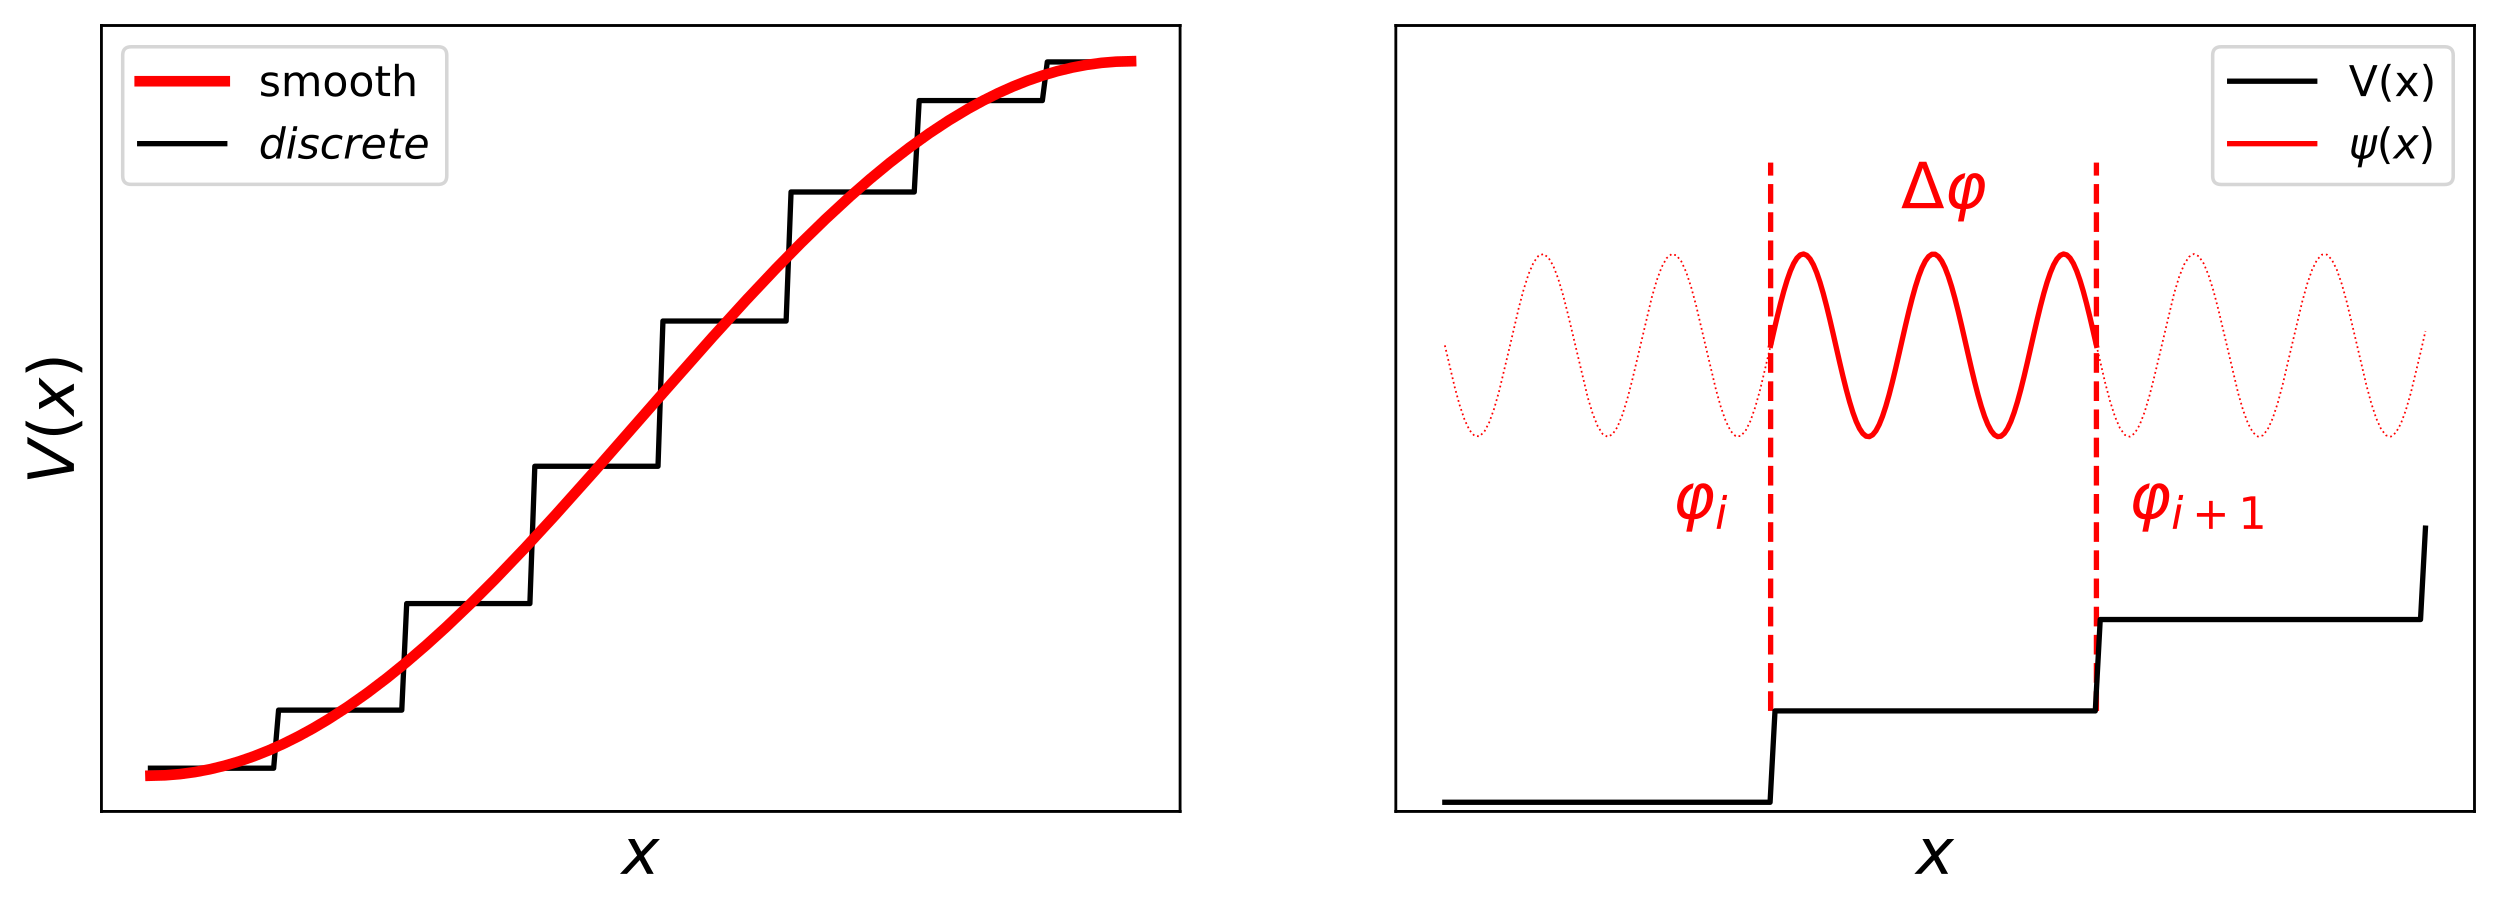 <?xml version="1.0" encoding="utf-8" standalone="no"?>
<!DOCTYPE svg PUBLIC "-//W3C//DTD SVG 1.1//EN"
  "http://www.w3.org/Graphics/SVG/1.1/DTD/svg11.dtd">
<!-- Created with matplotlib (https://matplotlib.org/) -->
<svg height="257.581pt" version="1.1" viewBox="0 0 705.421 257.581" width="705.421pt" xmlns="http://www.w3.org/2000/svg" xmlns:xlink="http://www.w3.org/1999/xlink">
 <defs>
  <style type="text/css">
*{stroke-linecap:butt;stroke-linejoin:round;}
  </style>
 </defs>
 <g id="figure_1">
  <g id="patch_1">
   <path d="M 0 257.581 
L 705.421 257.581 
L 705.421 0 
L 0 0 
z
" style="fill:#ffffff;"/>
  </g>
  <g id="axes_1">
   <g id="patch_2">
    <path d="M 28.621 228.96 
L 332.984 228.96 
L 332.984 7.2 
L 28.621 7.2 
z
" style="fill:#ffffff;"/>
   </g>
   <g id="matplotlib.axis_1">
    <g id="text_1">
     <!-- $x$ -->
     <defs>
      <path d="M 60.016 54.688 
L 34.906 27.875 
L 50.297 0 
L 39.984 0 
L 28.422 21.688 
L 8.297 0 
L -2.594 0 
L 24.312 28.812 
L 10.016 54.688 
L 20.312 54.688 
L 30.812 34.906 
L 49.125 54.688 
z
" id="DejaVuSans-Oblique-120"/>
     </defs>
     <g transform="translate(175.402 246.637)scale(0.18 -0.18)">
      <use transform="translate(0 0.312)" xlink:href="#DejaVuSans-Oblique-120"/>
     </g>
    </g>
   </g>
   <g id="matplotlib.axis_2">
    <g id="text_2">
     <!-- $V(x)$ -->
     <defs>
      <path d="M 20.609 0 
L 7.812 72.906 
L 17.484 72.906 
L 28.078 10.203 
L 63.484 72.906 
L 74.219 72.906 
L 32.078 0 
z
" id="DejaVuSans-Oblique-86"/>
      <path d="M 31 75.875 
Q 24.469 64.656 21.281 53.656 
Q 18.109 42.672 18.109 31.391 
Q 18.109 20.125 21.312 9.062 
Q 24.516 -2 31 -13.188 
L 23.188 -13.188 
Q 15.875 -1.703 12.234 9.375 
Q 8.594 20.453 8.594 31.391 
Q 8.594 42.281 12.203 53.312 
Q 15.828 64.359 23.188 75.875 
z
" id="DejaVuSans-40"/>
      <path d="M 8.016 75.875 
L 15.828 75.875 
Q 23.141 64.359 26.781 53.312 
Q 30.422 42.281 30.422 31.391 
Q 30.422 20.453 26.781 9.375 
Q 23.141 -1.703 15.828 -13.188 
L 8.016 -13.188 
Q 14.5 -2 17.703 9.062 
Q 20.906 20.125 20.906 31.391 
Q 20.906 42.672 17.703 53.656 
Q 14.5 64.656 8.016 75.875 
z
" id="DejaVuSans-41"/>
     </defs>
     <g transform="translate(20.877 136.62)rotate(-90)scale(0.18 -0.18)">
      <use transform="translate(0 0.125)" xlink:href="#DejaVuSans-Oblique-86"/>
      <use transform="translate(68.408 0.125)" xlink:href="#DejaVuSans-40"/>
      <use transform="translate(107.422 0.125)" xlink:href="#DejaVuSans-Oblique-120"/>
      <use transform="translate(166.602 0.125)" xlink:href="#DejaVuSans-41"/>
     </g>
    </g>
   </g>
   <g id="line2d_1">
    <path clip-path="url(#pef75081fbf)" d="M 42.455 216.765 
L 77.216 216.765 
L 78.606 200.371 
L 113.367 200.371 
L 114.757 170.306 
L 149.518 170.306 
L 150.908 131.566 
L 185.669 131.566 
L 187.059 90.585 
L 221.82 90.585 
L 223.21 54.172 
L 257.971 54.172 
L 259.361 28.375 
L 294.122 28.375 
L 295.512 17.481 
L 319.15 17.481 
L 319.15 17.481 
" style="fill:none;stroke:#000000;stroke-linecap:square;stroke-width:1.5;"/>
   </g>
   <g id="patch_3">
    <path d="M 28.621 228.96 
L 28.621 7.2 
" style="fill:none;stroke:#000000;stroke-linecap:square;stroke-linejoin:miter;stroke-width:0.8;"/>
   </g>
   <g id="patch_4">
    <path d="M 332.984 228.96 
L 332.984 7.2 
" style="fill:none;stroke:#000000;stroke-linecap:square;stroke-linejoin:miter;stroke-width:0.8;"/>
   </g>
   <g id="patch_5">
    <path d="M 28.621 228.96 
L 332.984 228.96 
" style="fill:none;stroke:#000000;stroke-linecap:square;stroke-linejoin:miter;stroke-width:0.8;"/>
   </g>
   <g id="patch_6">
    <path d="M 28.621 7.2 
L 332.984 7.2 
" style="fill:none;stroke:#000000;stroke-linecap:square;stroke-linejoin:miter;stroke-width:0.8;"/>
   </g>
   <g id="legend_1">
    <g id="patch_7">
     <path d="M 37.021 52.028 
L 123.661 52.028 
Q 126.061 52.028 126.061 49.627 
L 126.061 15.6 
Q 126.061 13.2 123.661 13.2 
L 37.021 13.2 
Q 34.621 13.2 34.621 15.6 
L 34.621 49.627 
Q 34.621 52.028 37.021 52.028 
z
" style="fill:#ffffff;opacity:0.8;stroke:#cccccc;stroke-linejoin:miter;"/>
    </g>
    <g id="line2d_2">
     <path d="M 39.421 22.918 
L 63.421 22.918 
" style="fill:none;stroke:#ff0000;stroke-linecap:square;stroke-width:3;"/>
    </g>
    <g id="line2d_3"/>
    <g id="text_3">
     <!-- smooth -->
     <defs>
      <path d="M 44.281 53.078 
L 44.281 44.578 
Q 40.484 46.531 36.375 47.5 
Q 32.281 48.484 27.875 48.484 
Q 21.188 48.484 17.844 46.438 
Q 14.5 44.391 14.5 40.281 
Q 14.5 37.156 16.891 35.375 
Q 19.281 33.594 26.516 31.984 
L 29.594 31.297 
Q 39.156 29.25 43.188 25.516 
Q 47.219 21.781 47.219 15.094 
Q 47.219 7.469 41.188 3.016 
Q 35.156 -1.422 24.609 -1.422 
Q 20.219 -1.422 15.453 -0.562 
Q 10.688 0.297 5.422 2 
L 5.422 11.281 
Q 10.406 8.688 15.234 7.391 
Q 20.062 6.109 24.812 6.109 
Q 31.156 6.109 34.562 8.281 
Q 37.984 10.453 37.984 14.406 
Q 37.984 18.062 35.516 20.016 
Q 33.062 21.969 24.703 23.781 
L 21.578 24.516 
Q 13.234 26.266 9.516 29.906 
Q 5.812 33.547 5.812 39.891 
Q 5.812 47.609 11.281 51.797 
Q 16.75 56 26.812 56 
Q 31.781 56 36.172 55.266 
Q 40.578 54.547 44.281 53.078 
z
" id="DejaVuSans-115"/>
      <path d="M 52 44.188 
Q 55.375 50.25 60.062 53.125 
Q 64.75 56 71.094 56 
Q 79.641 56 84.281 50.016 
Q 88.922 44.047 88.922 33.016 
L 88.922 0 
L 79.891 0 
L 79.891 32.719 
Q 79.891 40.578 77.094 44.375 
Q 74.312 48.188 68.609 48.188 
Q 61.625 48.188 57.562 43.547 
Q 53.516 38.922 53.516 30.906 
L 53.516 0 
L 44.484 0 
L 44.484 32.719 
Q 44.484 40.625 41.703 44.406 
Q 38.922 48.188 33.109 48.188 
Q 26.219 48.188 22.156 43.531 
Q 18.109 38.875 18.109 30.906 
L 18.109 0 
L 9.078 0 
L 9.078 54.688 
L 18.109 54.688 
L 18.109 46.188 
Q 21.188 51.219 25.484 53.609 
Q 29.781 56 35.688 56 
Q 41.656 56 45.828 52.969 
Q 50 49.953 52 44.188 
z
" id="DejaVuSans-109"/>
      <path d="M 30.609 48.391 
Q 23.391 48.391 19.188 42.75 
Q 14.984 37.109 14.984 27.297 
Q 14.984 17.484 19.156 11.844 
Q 23.344 6.203 30.609 6.203 
Q 37.797 6.203 41.984 11.859 
Q 46.188 17.531 46.188 27.297 
Q 46.188 37.016 41.984 42.703 
Q 37.797 48.391 30.609 48.391 
z
M 30.609 56 
Q 42.328 56 49.016 48.375 
Q 55.719 40.766 55.719 27.297 
Q 55.719 13.875 49.016 6.219 
Q 42.328 -1.422 30.609 -1.422 
Q 18.844 -1.422 12.172 6.219 
Q 5.516 13.875 5.516 27.297 
Q 5.516 40.766 12.172 48.375 
Q 18.844 56 30.609 56 
z
" id="DejaVuSans-111"/>
      <path d="M 18.312 70.219 
L 18.312 54.688 
L 36.812 54.688 
L 36.812 47.703 
L 18.312 47.703 
L 18.312 18.016 
Q 18.312 11.328 20.141 9.422 
Q 21.969 7.516 27.594 7.516 
L 36.812 7.516 
L 36.812 0 
L 27.594 0 
Q 17.188 0 13.234 3.875 
Q 9.281 7.766 9.281 18.016 
L 9.281 47.703 
L 2.688 47.703 
L 2.688 54.688 
L 9.281 54.688 
L 9.281 70.219 
z
" id="DejaVuSans-116"/>
      <path d="M 54.891 33.016 
L 54.891 0 
L 45.906 0 
L 45.906 32.719 
Q 45.906 40.484 42.875 44.328 
Q 39.844 48.188 33.797 48.188 
Q 26.516 48.188 22.312 43.547 
Q 18.109 38.922 18.109 30.906 
L 18.109 0 
L 9.078 0 
L 9.078 75.984 
L 18.109 75.984 
L 18.109 46.188 
Q 21.344 51.125 25.703 53.562 
Q 30.078 56 35.797 56 
Q 45.219 56 50.047 50.172 
Q 54.891 44.344 54.891 33.016 
z
" id="DejaVuSans-104"/>
     </defs>
     <g transform="translate(73.021 27.118)scale(0.12 -0.12)">
      <use xlink:href="#DejaVuSans-115"/>
      <use x="52.1" xlink:href="#DejaVuSans-109"/>
      <use x="149.512" xlink:href="#DejaVuSans-111"/>
      <use x="210.693" xlink:href="#DejaVuSans-111"/>
      <use x="271.875" xlink:href="#DejaVuSans-116"/>
      <use x="311.084" xlink:href="#DejaVuSans-104"/>
     </g>
    </g>
    <g id="line2d_4">
     <path d="M 39.421 40.532 
L 63.421 40.532 
" style="fill:none;stroke:#000000;stroke-linecap:square;stroke-width:1.5;"/>
    </g>
    <g id="line2d_5"/>
    <g id="text_4">
     <!-- $discrete$ -->
     <defs>
      <path d="M 41.797 8.203 
Q 38.188 3.469 33.25 1.016 
Q 28.328 -1.422 22.312 -1.422 
Q 14.109 -1.422 9.344 4.172 
Q 4.594 9.766 4.594 19.484 
Q 4.594 27.594 7.469 34.938 
Q 10.359 42.281 15.828 48.094 
Q 19.438 51.953 23.969 53.969 
Q 28.516 56 33.5 56 
Q 38.766 56 42.797 53.453 
Q 46.828 50.922 49.031 46.188 
L 54.891 75.984 
L 63.922 75.984 
L 49.125 0 
L 40.094 0 
z
M 13.922 21.094 
Q 13.922 14.016 17.109 10.062 
Q 20.312 6.109 25.984 6.109 
Q 30.172 6.109 33.766 8.125 
Q 37.359 10.156 40.094 14.109 
Q 42.969 18.219 44.625 23.578 
Q 46.297 28.953 46.297 34.188 
Q 46.297 40.969 43.094 44.766 
Q 39.891 48.578 34.281 48.578 
Q 30.031 48.578 26.359 46.578 
Q 22.703 44.578 20.125 40.828 
Q 17.281 36.766 15.594 31.391 
Q 13.922 26.031 13.922 21.094 
z
" id="DejaVuSans-Oblique-100"/>
      <path d="M 18.312 75.984 
L 27.297 75.984 
L 25.094 64.594 
L 16.109 64.594 
z
M 14.203 54.688 
L 23.188 54.688 
L 12.5 0 
L 3.516 0 
z
" id="DejaVuSans-Oblique-105"/>
      <path d="M 50 53.078 
L 48.297 44.578 
Q 44.734 46.531 40.766 47.5 
Q 36.812 48.484 32.625 48.484 
Q 25.531 48.484 21.453 46.062 
Q 17.391 43.656 17.391 39.5 
Q 17.391 34.672 26.859 32.078 
Q 27.594 31.891 27.938 31.781 
L 30.812 30.906 
Q 39.797 28.422 42.797 25.688 
Q 45.797 22.953 45.797 18.219 
Q 45.797 9.516 38.891 4.047 
Q 31.984 -1.422 20.797 -1.422 
Q 16.453 -1.422 11.672 -0.578 
Q 6.891 0.25 1.125 2 
L 2.875 11.281 
Q 7.812 8.734 12.594 7.422 
Q 17.391 6.109 21.781 6.109 
Q 28.375 6.109 32.5 8.938 
Q 36.625 11.766 36.625 16.109 
Q 36.625 20.797 25.781 23.688 
L 24.859 23.922 
L 21.781 24.703 
Q 14.938 26.516 11.766 29.469 
Q 8.594 32.422 8.594 37.016 
Q 8.594 45.75 15.156 50.875 
Q 21.734 56 33.016 56 
Q 37.453 56 41.672 55.266 
Q 45.906 54.547 50 53.078 
z
" id="DejaVuSans-Oblique-115"/>
      <path d="M 53.609 52.594 
L 51.812 43.703 
Q 48.578 46.047 44.938 47.219 
Q 41.312 48.391 37.406 48.391 
Q 33.109 48.391 29.219 46.875 
Q 25.344 45.359 22.703 42.578 
Q 18.5 38.328 16.203 32.609 
Q 13.922 26.906 13.922 20.797 
Q 13.922 13.422 17.609 9.812 
Q 21.297 6.203 28.812 6.203 
Q 32.516 6.203 36.688 7.328 
Q 40.875 8.453 45.406 10.688 
L 43.703 1.812 
Q 39.797 0.203 35.672 -0.609 
Q 31.547 -1.422 27.203 -1.422 
Q 16.312 -1.422 10.453 4.016 
Q 4.594 9.469 4.594 19.578 
Q 4.594 28.078 7.641 35.234 
Q 10.688 42.391 16.703 48.094 
Q 20.797 52 26.312 54 
Q 31.844 56 38.375 56 
Q 42.188 56 45.938 55.141 
Q 49.703 54.297 53.609 52.594 
z
" id="DejaVuSans-Oblique-99"/>
      <path d="M 44.578 46.391 
Q 43.219 47.125 41.453 47.516 
Q 39.703 47.906 37.703 47.906 
Q 30.516 47.906 25.141 42.453 
Q 19.781 37.016 18.016 27.875 
L 12.5 0 
L 3.516 0 
L 14.203 54.688 
L 23.188 54.688 
L 21.484 46.188 
Q 25.047 50.922 30 53.453 
Q 34.969 56 40.578 56 
Q 42.047 56 43.453 55.828 
Q 44.875 55.672 46.297 55.281 
z
" id="DejaVuSans-Oblique-114"/>
      <path d="M 48.094 32.234 
Q 48.25 33.016 48.312 33.844 
Q 48.391 34.672 48.391 35.5 
Q 48.391 41.453 44.891 44.922 
Q 41.406 48.391 35.406 48.391 
Q 28.719 48.391 23.578 44.156 
Q 18.453 39.938 15.828 32.172 
z
M 55.906 25.203 
L 14.109 25.203 
Q 13.812 23.344 13.719 22.266 
Q 13.625 21.188 13.625 20.406 
Q 13.625 13.625 17.797 9.906 
Q 21.969 6.203 29.594 6.203 
Q 35.453 6.203 40.672 7.516 
Q 45.906 8.844 50.391 11.375 
L 48.688 2.484 
Q 43.844 0.531 38.688 -0.438 
Q 33.547 -1.422 28.219 -1.422 
Q 16.844 -1.422 10.719 4.016 
Q 4.594 9.469 4.594 19.484 
Q 4.594 28.031 7.641 35.375 
Q 10.688 42.719 16.609 48.484 
Q 20.406 52.094 25.656 54.047 
Q 30.906 56 36.812 56 
Q 46.094 56 51.578 50.438 
Q 57.078 44.875 57.078 35.5 
Q 57.078 33.25 56.781 30.688 
Q 56.5 28.125 55.906 25.203 
z
" id="DejaVuSans-Oblique-101"/>
      <path d="M 42.281 54.688 
L 40.922 47.703 
L 23 47.703 
L 17.188 18.016 
Q 16.891 16.359 16.75 15.234 
Q 16.609 14.109 16.609 13.484 
Q 16.609 10.359 18.484 8.938 
Q 20.359 7.516 24.516 7.516 
L 33.594 7.516 
L 32.078 0 
L 23.484 0 
Q 15.484 0 11.547 3.125 
Q 7.625 6.25 7.625 12.594 
Q 7.625 13.719 7.766 15.062 
Q 7.906 16.406 8.203 18.016 
L 14.016 47.703 
L 6.391 47.703 
L 7.812 54.688 
L 15.281 54.688 
L 18.312 70.219 
L 27.297 70.219 
L 24.312 54.688 
z
" id="DejaVuSans-Oblique-116"/>
     </defs>
     <g transform="translate(73.021 44.732)scale(0.12 -0.12)">
      <use transform="translate(0 0.016)" xlink:href="#DejaVuSans-Oblique-100"/>
      <use transform="translate(63.477 0.016)" xlink:href="#DejaVuSans-Oblique-105"/>
      <use transform="translate(91.26 0.016)" xlink:href="#DejaVuSans-Oblique-115"/>
      <use transform="translate(143.359 0.016)" xlink:href="#DejaVuSans-Oblique-99"/>
      <use transform="translate(198.34 0.016)" xlink:href="#DejaVuSans-Oblique-114"/>
      <use transform="translate(239.453 0.016)" xlink:href="#DejaVuSans-Oblique-101"/>
      <use transform="translate(300.977 0.016)" xlink:href="#DejaVuSans-Oblique-116"/>
      <use transform="translate(340.186 0.016)" xlink:href="#DejaVuSans-Oblique-101"/>
     </g>
    </g>
   </g>
   <g id="line2d_6">
    <path clip-path="url(#pef75081fbf)" d="M 42.455 218.88 
L 46.627 218.767 
L 50.798 218.428 
L 54.969 217.864 
L 59.14 217.077 
L 63.312 216.067 
L 67.483 214.838 
L 71.654 213.391 
L 75.825 211.731 
L 79.997 209.861 
L 84.168 207.785 
L 88.339 205.508 
L 92.511 203.034 
L 98.072 199.441 
L 103.634 195.524 
L 109.196 191.298 
L 114.757 186.78 
L 120.319 181.988 
L 125.881 176.942 
L 132.833 170.306 
L 139.785 163.345 
L 148.127 154.624 
L 156.47 145.575 
L 167.593 133.141 
L 187.059 110.925 
L 200.964 95.207 
L 210.697 84.52 
L 219.039 75.68 
L 225.991 68.602 
L 232.943 61.831 
L 239.895 55.41 
L 245.457 50.553 
L 251.019 45.965 
L 256.581 41.664 
L 262.142 37.668 
L 267.704 33.993 
L 273.266 30.652 
L 277.437 28.375 
L 281.608 26.299 
L 285.779 24.429 
L 289.951 22.769 
L 294.122 21.322 
L 298.293 20.093 
L 302.464 19.083 
L 306.636 18.296 
L 310.807 17.732 
L 314.978 17.393 
L 319.15 17.28 
L 319.15 17.28 
" style="fill:none;stroke:#ff0000;stroke-linecap:square;stroke-width:3;"/>
   </g>
  </g>
  <g id="axes_2">
   <g id="patch_8">
    <path d="M 393.857 228.96 
L 698.221 228.96 
L 698.221 7.2 
L 393.857 7.2 
z
" style="fill:#ffffff;"/>
   </g>
   <g id="matplotlib.axis_3">
    <g id="text_5">
     <!-- $x$ -->
     <g transform="translate(540.639 246.637)scale(0.18 -0.18)">
      <use transform="translate(0 0.312)" xlink:href="#DejaVuSans-Oblique-120"/>
     </g>
    </g>
   </g>
   <g id="matplotlib.axis_4"/>
   <g id="LineCollection_1">
    <path clip-path="url(#pa3cad492c6)" d="M 499.617 200.595 
L 499.617 45.879 
" style="fill:none;stroke:#ff0000;stroke-dasharray:5.55,2.4;stroke-dashoffset:0;stroke-width:1.5;"/>
    <path clip-path="url(#pa3cad492c6)" d="M 591.542 200.595 
L 591.542 45.879 
" style="fill:none;stroke:#ff0000;stroke-dasharray:5.55,2.4;stroke-dashoffset:0;stroke-width:1.5;"/>
   </g>
   <g id="line2d_7">
    <path clip-path="url(#pa3cad492c6)" d="M 407.692 226.381 
L 499.46 226.381 
L 500.85 200.595 
L 591.228 200.595 
L 592.618 174.809 
L 682.995 174.809 
L 684.386 149.023 
L 684.386 149.023 
" style="fill:none;stroke:#000000;stroke-linecap:square;stroke-width:1.5;"/>
   </g>
   <g id="line2d_8">
    <path clip-path="url(#pa3cad492c6)" d="M 499.617 97.451 
L 500.545 93.377 
L 501.474 89.405 
L 502.402 85.635 
L 503.331 82.162 
L 504.259 79.074 
L 505.188 76.446 
L 506.116 74.347 
L 507.045 72.828 
L 507.974 71.928 
L 508.902 71.668 
L 509.831 72.057 
L 510.759 73.083 
L 511.688 74.722 
L 512.616 76.932 
L 513.545 79.657 
L 514.473 82.829 
L 515.402 86.368 
L 516.33 90.186 
L 517.259 94.187 
L 518.187 98.269 
L 519.116 102.331 
L 520.044 106.271 
L 520.973 109.988 
L 521.902 113.391 
L 522.83 116.393 
L 523.759 118.92 
L 524.687 120.907 
L 525.616 122.305 
L 526.544 123.078 
L 527.473 123.208 
L 528.401 122.691 
L 529.33 121.539 
L 530.258 119.783 
L 531.187 117.465 
L 532.115 114.644 
L 533.044 111.392 
L 533.972 107.79 
L 534.901 103.927 
L 535.83 99.902 
L 536.758 95.816 
L 537.687 91.77 
L 538.615 87.867 
L 539.544 84.205 
L 540.472 80.876 
L 541.401 77.963 
L 542.329 75.54 
L 543.258 73.667 
L 544.186 72.392 
L 545.115 71.746 
L 546.043 71.746 
L 546.972 72.392 
L 547.901 73.667 
L 548.829 75.54 
L 549.758 77.963 
L 550.686 80.876 
L 551.615 84.205 
L 552.543 87.867 
L 553.472 91.77 
L 554.4 95.816 
L 555.329 99.902 
L 556.257 103.927 
L 557.186 107.79 
L 558.114 111.392 
L 559.043 114.644 
L 559.971 117.465 
L 560.9 119.783 
L 561.829 121.539 
L 562.757 122.691 
L 563.686 123.208 
L 564.614 123.078 
L 565.543 122.305 
L 566.471 120.907 
L 567.4 118.92 
L 568.328 116.393 
L 569.257 113.391 
L 570.185 109.988 
L 571.114 106.271 
L 572.042 102.331 
L 572.971 98.269 
L 573.9 94.187 
L 574.828 90.186 
L 575.757 86.368 
L 576.685 82.829 
L 577.614 79.657 
L 578.542 76.932 
L 579.471 74.722 
L 580.399 73.083 
L 581.328 72.057 
L 582.256 71.668 
L 583.185 71.928 
L 584.113 72.828 
L 585.042 74.347 
L 585.97 76.446 
L 586.899 79.074 
L 587.828 82.162 
L 588.756 85.635 
L 589.685 89.405 
L 590.613 93.377 
L 591.542 97.451 
" style="fill:none;stroke:#ff0000;stroke-linecap:square;stroke-width:1.5;"/>
   </g>
   <g id="line2d_9">
    <path clip-path="url(#pa3cad492c6)" d="M 407.692 97.451 
L 410.473 109.248 
L 411.863 114.314 
L 413.253 118.431 
L 414.644 121.371 
L 416.034 122.966 
L 417.425 123.127 
L 418.815 121.846 
L 420.206 119.195 
L 421.596 115.321 
L 422.986 110.444 
L 425.767 98.814 
L 428.548 86.883 
L 429.938 81.643 
L 431.329 77.293 
L 432.719 74.074 
L 434.11 72.17 
L 435.5 71.685 
L 436.891 72.648 
L 438.281 75.005 
L 439.671 78.623 
L 441.062 83.299 
L 442.452 88.77 
L 448.014 112.16 
L 449.404 116.732 
L 450.795 120.22 
L 452.185 122.429 
L 453.576 123.235 
L 454.966 122.592 
L 456.357 120.537 
L 457.747 117.184 
L 459.137 112.723 
L 460.528 107.404 
L 466.089 83.883 
L 467.48 79.103 
L 468.87 75.354 
L 470.261 72.847 
L 471.651 71.722 
L 473.042 72.042 
L 474.432 73.791 
L 475.822 76.868 
L 477.213 81.103 
L 478.603 86.255 
L 481.384 98.123 
L 484.165 109.842 
L 485.555 114.816 
L 486.946 118.815 
L 488.336 121.613 
L 489.727 123.054 
L 491.117 123.057 
L 492.508 121.62 
L 493.898 118.826 
L 495.288 114.831 
L 496.679 109.859 
L 499.46 98.143 
L 502.24 86.273 
L 503.631 81.118 
L 505.021 76.881 
L 506.412 73.799 
L 507.802 72.046 
L 509.193 71.72 
L 510.583 72.841 
L 511.973 75.344 
L 513.364 79.089 
L 514.754 83.865 
L 517.535 95.398 
L 520.316 107.385 
L 521.706 112.706 
L 523.097 117.171 
L 524.487 120.527 
L 525.878 122.587 
L 527.268 123.235 
L 528.659 122.434 
L 530.049 120.229 
L 531.439 116.745 
L 532.83 112.177 
L 534.22 106.781 
L 539.782 83.316 
L 541.172 78.637 
L 542.563 75.015 
L 543.953 72.654 
L 545.344 71.686 
L 546.734 72.166 
L 548.124 74.066 
L 549.515 77.28 
L 550.905 81.627 
L 552.296 86.864 
L 557.857 110.426 
L 559.248 115.307 
L 560.638 119.184 
L 562.029 121.84 
L 563.419 123.125 
L 564.81 122.969 
L 566.2 121.378 
L 567.59 118.443 
L 568.981 114.329 
L 570.371 109.266 
L 573.152 97.472 
L 575.933 85.672 
L 577.323 80.604 
L 578.714 76.483 
L 580.104 73.539 
L 581.495 71.94 
L 582.885 71.773 
L 584.275 73.049 
L 585.666 75.697 
L 587.056 79.566 
L 588.447 84.441 
L 591.228 96.068 
L 594.008 108.001 
L 595.399 113.243 
L 596.789 117.597 
L 598.18 120.819 
L 599.57 122.729 
L 600.961 123.218 
L 602.351 122.259 
L 603.741 119.907 
L 605.132 116.293 
L 606.522 111.62 
L 607.913 106.151 
L 613.474 82.759 
L 614.865 78.184 
L 616.255 74.692 
L 617.646 72.478 
L 619.036 71.668 
L 620.426 72.306 
L 621.817 74.357 
L 623.207 77.705 
L 624.598 82.163 
L 625.988 87.48 
L 631.55 111.002 
L 632.94 115.785 
L 634.331 119.538 
L 635.721 122.05 
L 637.112 123.179 
L 638.502 122.863 
L 639.892 121.12 
L 641.283 118.046 
L 642.673 113.816 
L 644.064 108.665 
L 646.844 96.8 
L 649.625 85.079 
L 651.016 80.101 
L 652.406 76.099 
L 653.797 73.296 
L 655.187 71.85 
L 656.577 71.843 
L 657.968 73.275 
L 659.358 76.065 
L 660.749 80.056 
L 662.139 85.025 
L 664.92 96.739 
L 667.701 108.61 
L 669.091 113.768 
L 670.482 118.009 
L 671.872 121.095 
L 673.263 122.853 
L 674.653 123.183 
L 676.043 122.068 
L 677.434 119.569 
L 678.824 115.828 
L 680.215 111.054 
L 682.995 99.525 
L 684.386 93.417 
L 684.386 93.417 
" style="fill:none;stroke:#ff0000;stroke-dasharray:0.5,0.825;stroke-dashoffset:0;stroke-width:0.5;"/>
   </g>
   <g id="patch_9">
    <path d="M 393.857 228.96 
L 393.857 7.2 
" style="fill:none;stroke:#000000;stroke-linecap:square;stroke-linejoin:miter;stroke-width:0.8;"/>
   </g>
   <g id="patch_10">
    <path d="M 698.221 228.96 
L 698.221 7.2 
" style="fill:none;stroke:#000000;stroke-linecap:square;stroke-linejoin:miter;stroke-width:0.8;"/>
   </g>
   <g id="patch_11">
    <path d="M 393.857 228.96 
L 698.221 228.96 
" style="fill:none;stroke:#000000;stroke-linecap:square;stroke-linejoin:miter;stroke-width:0.8;"/>
   </g>
   <g id="patch_12">
    <path d="M 393.857 7.2 
L 698.221 7.2 
" style="fill:none;stroke:#000000;stroke-linecap:square;stroke-linejoin:miter;stroke-width:0.8;"/>
   </g>
   <g id="text_6">
    <!-- $\varphi_i$ -->
    <defs>
     <path d="M 46.391 47.406 
Q 43.219 47.406 41.797 40.328 
L 35.297 6.844 
Q 39.891 6.844 45.562 11.922 
Q 50.688 16.453 52.734 27.344 
Q 54.641 37.5 51.562 42.969 
Q 49.031 47.406 46.391 47.406 
z
M 47.859 55.078 
Q 54.891 55.078 59.672 48.641 
Q 64.797 41.75 62.203 27.344 
Q 59.812 14.109 51.422 6.25 
Q 43.5 -1.172 33.734 -1.172 
L 29.938 -20.797 
L 21 -20.797 
L 24.812 -1.219 
Q 15.047 -1.219 10.016 6.25 
Q 4.828 13.875 7.422 27.297 
Q 10.109 41.266 18.219 48.391 
Q 24.312 53.719 32.562 55.078 
L 31 47.125 
Q 27.594 46 24.031 42.188 
Q 18.656 36.578 16.891 27.297 
Q 15.047 17.438 18.062 11.812 
Q 20.844 6.781 26.375 6.781 
L 32.859 40.328 
Q 35.75 55.078 47.859 55.078 
z
" id="DejaVuSans-Oblique-966"/>
    </defs>
    <g style="fill:#ff0000;" transform="translate(472.039 146.445)scale(0.18 -0.18)">
     <use transform="translate(0 0.922)" xlink:href="#DejaVuSans-Oblique-966"/>
     <use transform="translate(65.967 -15.484)scale(0.7)" xlink:href="#DejaVuSans-Oblique-105"/>
    </g>
   </g>
   <g id="text_7">
    <!-- $\varphi_{i+1}$ -->
    <defs>
     <path d="M 46 62.703 
L 46 35.5 
L 73.188 35.5 
L 73.188 27.203 
L 46 27.203 
L 46 0 
L 37.797 0 
L 37.797 27.203 
L 10.594 27.203 
L 10.594 35.5 
L 37.797 35.5 
L 37.797 62.703 
z
" id="DejaVuSans-43"/>
     <path d="M 12.406 8.297 
L 28.516 8.297 
L 28.516 63.922 
L 10.984 60.406 
L 10.984 69.391 
L 28.422 72.906 
L 38.281 72.906 
L 38.281 8.297 
L 54.391 8.297 
L 54.391 0 
L 12.406 0 
z
" id="DejaVuSans-49"/>
    </defs>
    <g style="fill:#ff0000;" transform="translate(600.734 146.445)scale(0.18 -0.18)">
     <use transform="translate(0 0.922)" xlink:href="#DejaVuSans-Oblique-966"/>
     <use transform="translate(65.967 -15.484)scale(0.7)" xlink:href="#DejaVuSans-Oblique-105"/>
     <use transform="translate(99.053 -15.484)scale(0.7)" xlink:href="#DejaVuSans-43"/>
     <use transform="translate(171.343 -15.484)scale(0.7)" xlink:href="#DejaVuSans-49"/>
    </g>
   </g>
   <g id="text_8">
    <!-- $\Delta\varphi$ -->
    <defs>
     <path d="M 34.188 63.188 
L 14.156 8.203 
L 54.25 8.203 
z
M 0.781 0 
L 28.609 72.906 
L 39.797 72.906 
L 67.578 0 
z
" id="DejaVuSans-916"/>
    </defs>
    <g style="fill:#ff0000;" transform="translate(536.387 58.772)scale(0.18 -0.18)">
     <use transform="translate(0 0.094)" xlink:href="#DejaVuSans-916"/>
     <use transform="translate(68.408 0.094)" xlink:href="#DejaVuSans-Oblique-966"/>
    </g>
   </g>
   <g id="legend_2">
    <g id="patch_13">
     <path d="M 626.746 52.054 
L 689.821 52.054 
Q 692.221 52.054 692.221 49.654 
L 692.221 15.6 
Q 692.221 13.2 689.821 13.2 
L 626.746 13.2 
Q 624.346 13.2 624.346 15.6 
L 624.346 49.654 
Q 624.346 52.054 626.746 52.054 
z
" style="fill:#ffffff;opacity:0.8;stroke:#cccccc;stroke-linejoin:miter;"/>
    </g>
    <g id="line2d_10">
     <path d="M 629.146 22.918 
L 653.146 22.918 
" style="fill:none;stroke:#000000;stroke-linecap:square;stroke-width:1.5;"/>
    </g>
    <g id="line2d_11"/>
    <g id="text_9">
     <!-- V(x) -->
     <defs>
      <path d="M 28.609 0 
L 0.781 72.906 
L 11.078 72.906 
L 34.188 11.531 
L 57.328 72.906 
L 67.578 72.906 
L 39.797 0 
z
" id="DejaVuSans-86"/>
      <path d="M 54.891 54.688 
L 35.109 28.078 
L 55.906 0 
L 45.312 0 
L 29.391 21.484 
L 13.484 0 
L 2.875 0 
L 24.125 28.609 
L 4.688 54.688 
L 15.281 54.688 
L 29.781 35.203 
L 44.281 54.688 
z
" id="DejaVuSans-120"/>
     </defs>
     <g transform="translate(662.746 27.118)scale(0.12 -0.12)">
      <use xlink:href="#DejaVuSans-86"/>
      <use x="68.408" xlink:href="#DejaVuSans-40"/>
      <use x="107.422" xlink:href="#DejaVuSans-120"/>
      <use x="166.602" xlink:href="#DejaVuSans-41"/>
     </g>
    </g>
    <g id="line2d_12">
     <path d="M 629.146 40.534 
L 653.146 40.534 
" style="fill:none;stroke:#ff0000;stroke-linecap:square;stroke-width:1.5;"/>
    </g>
    <g id="line2d_13"/>
    <g id="text_10">
     <!-- $\psi(x)$ -->
     <defs>
      <path d="M 24.859 -1.219 
Q 13.922 0.594 9.625 5.328 
Q 4.344 11.141 6.641 23 
L 12.797 54.688 
L 21.875 54.688 
L 15.766 23.344 
Q 14.062 14.406 17.484 10.688 
Q 20.516 7.469 26.422 6.781 
L 35.688 54.688 
L 44.625 54.688 
L 35.359 6.844 
Q 41.891 7.516 45.75 10.75 
Q 50.734 14.844 52.391 23.391 
L 58.453 54.688 
L 67.531 54.688 
L 61.375 23.047 
Q 58.984 10.75 51.562 5.375 
Q 44.875 0.531 33.797 -1.172 
L 29.984 -20.797 
L 21.047 -20.797 
z
" id="DejaVuSans-Oblique-968"/>
     </defs>
     <g transform="translate(662.746 44.734)scale(0.12 -0.12)">
      <use transform="translate(0 0.125)" xlink:href="#DejaVuSans-Oblique-968"/>
      <use transform="translate(65.967 0.125)" xlink:href="#DejaVuSans-40"/>
      <use transform="translate(104.98 0.125)" xlink:href="#DejaVuSans-Oblique-120"/>
      <use transform="translate(164.16 0.125)" xlink:href="#DejaVuSans-41"/>
     </g>
    </g>
   </g>
  </g>
 </g>
 <defs>
  <clipPath id="pef75081fbf">
   <rect height="221.76" width="304.364" x="28.621" y="7.2"/>
  </clipPath>
  <clipPath id="pa3cad492c6">
   <rect height="221.76" width="304.364" x="393.857" y="7.2"/>
  </clipPath>
 </defs>
</svg>

